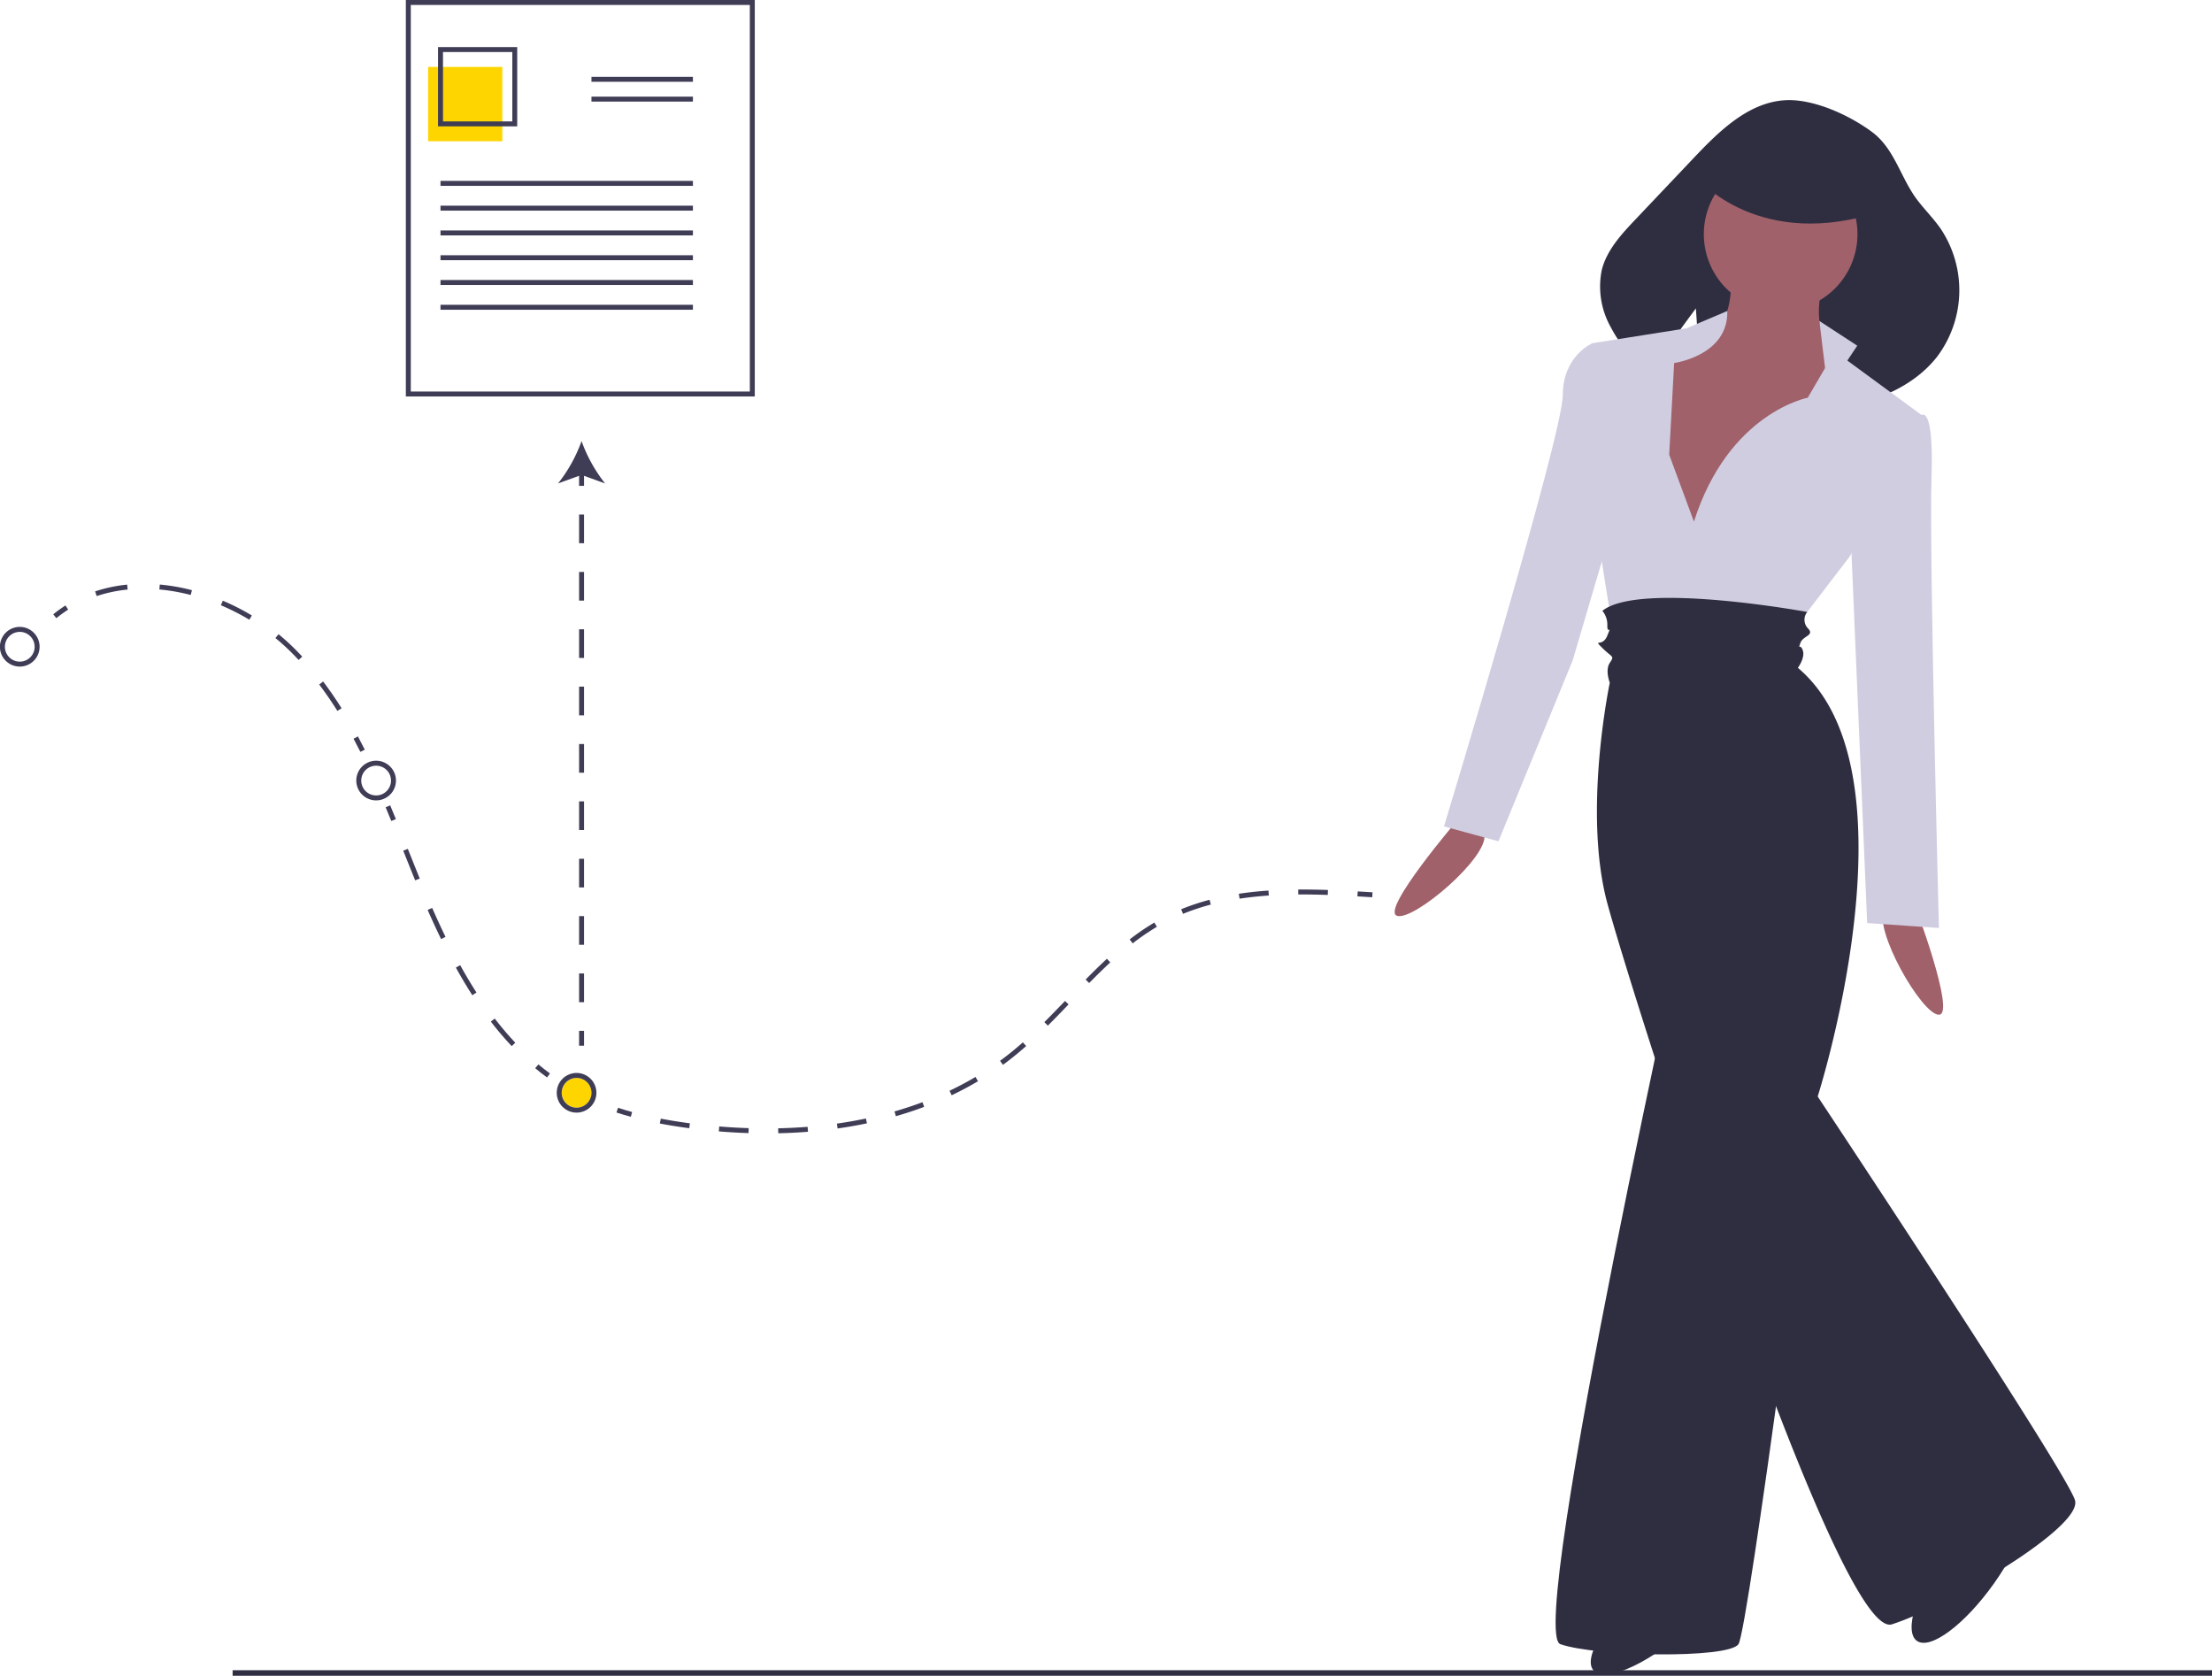 <svg xmlns="http://www.w3.org/2000/svg" xmlns:xlink="http://www.w3.org/1999/xlink" width="367" height="278" viewBox="0 0 367 278">
  <defs>
    <clipPath id="clip-path">
      <rect id="Retângulo_1" data-name="Retângulo 1" width="367" height="278" fill="#fff"/>
    </clipPath>
  </defs>
  <g id="Grupo_1" data-name="Grupo 1" clip-path="url(#clip-path)">
    <path id="Caminho_1" data-name="Caminho 1" d="M95.667,183.755a2.467,2.467,0,1,0-2.464-2.467A2.466,2.466,0,0,0,95.667,183.755Z" fill="#ffd500"/>
    <path id="Caminho_2" data-name="Caminho 2" d="M367,277.079H38.595V278H367Z" fill="#2f2e41"/>
    <path id="Caminho_3" data-name="Caminho 3" d="M241.916,135.928S229.06,150.94,231.762,151.92s15.318-9.746,14.507-13.538Z" fill="#a0616a"/>
    <path id="Caminho_4" data-name="Caminho 4" d="M317.589,149.84s6.98,18.5,4.106,18.5-11.086-14.388-9.033-17.676Z" fill="#a0616a"/>
    <path id="Caminho_5" data-name="Caminho 5" d="M330.846,262.66c4.855-6.851,6.992-13.683,4.772-15.26s-7.954,2.7-12.809,9.551-6.991,13.683-4.772,15.259S325.991,269.511,330.846,262.66Z" fill="#2f2e41"/>
    <path id="Caminho_6" data-name="Caminho 6" d="M279.116,270.954c6.377-5.458,10.114-11.561,8.346-13.632s-8.371.675-14.749,6.133-10.115,11.562-8.347,13.633S272.738,276.413,279.116,270.954Z" fill="#2f2e41"/>
    <path id="Caminho_7" data-name="Caminho 7" d="M321.931,37.869c-1.152-1.632-2.57-3.058-3.786-4.642-2.8-3.654-3.774-8.522-7.537-11.324-3.723-2.772-9.631-5.5-14.291-5.283-6.14.288-11.011,5.058-15.244,9.521l-9.7,10.232c-2.34,2.467-4.767,5.087-5.61,8.383a13.738,13.738,0,0,0,1.464,9.484,23.094,23.094,0,0,0,6.341,7.578c3.249-4.479,7.8-10.662,7.8-10.662l1.059,15.382a44.829,44.829,0,0,0,17.215,1.781l1.718-6.306,1.8,5.957c6.931-.92,13.894-3.316,18.185-8.731A18.358,18.358,0,0,0,321.931,37.869Z" fill="#2f2e41"/>
    <path id="Caminho_8" data-name="Caminho 8" d="M295.418,51.591a12.744,12.744,0,1,0-12.729-12.744A12.736,12.736,0,0,0,295.418,51.591Z" fill="#a0616a"/>
    <path id="Caminho_9" data-name="Caminho 9" d="M287.206,45.014s.821,9.866-4.517,10.688-11.085,0-11.085,3.289,4.105,33.3,4.105,33.3l10.265-.822,14.371-13.977,7.8-15.21s-9.444-4.111-5.338-16.443Z" fill="#a0616a"/>
    <path id="Caminho_10" data-name="Caminho 10" d="M281.047,86.533l-4.106-11.1.821-15.21s9.015-1.233,8.819-8.633l-6.766,2.878-15.6,2.466V71.323s-5.338,8.633.821,17.266l2.874,18.087,29.562-2.055,9.444-12.333,11.907-23.432L306.5,59.813l1.643-2.466-6.283-4.1.945,7.8-2.874,4.933S286.8,68.446,281.047,86.533Z" fill="#d0cde1"/>
    <path id="Caminho_11" data-name="Caminho 11" d="M266.676,57.757l-2.464-.822s-4.927,2.055-4.927,8.633S239.577,137.1,239.577,137.1l9.033,2.467,12.318-30.009,7.39-25.076Z" fill="#d0cde1"/>
    <path id="Caminho_12" data-name="Caminho 12" d="M315.536,68.857h3.285s2.053-1.644,1.642,10.277,1.232,74.817,1.232,74.817l-11.907-.822L306.914,85.3Z" fill="#d0cde1"/>
    <path id="Caminho_13" data-name="Caminho 13" d="M299.843,101.522s-27.829-5.123-33.988-.19a3.6,3.6,0,0,1,.821,2.467c0,1.644.821-.411,0,1.644s-2.463.411-.821,2.056,2.053,1.233,1.232,2.466,0,3.289,0,3.289-4.517,21.376-.411,36.586,38.185,122.5,47.218,119.626,31.615-16.033,30.383-20.554-42.7-67.007-42.7-67.007,17.245-53.852-3.285-71.118c0,0,1.232-1.644.822-2.877s-.822,0-.411-1.234,2.464-1.233,1.232-2.466A2.051,2.051,0,0,1,299.843,101.522Z" fill="#2f2e41"/>
    <path id="Caminho_14" data-name="Caminho 14" d="M281.047,145.729s-27.92,124.97-22.172,127.025,27.92,2.467,29.563,0S301.576,181.9,301.576,181.9Z" fill="#2f2e41"/>
    <path id="Caminho_15" data-name="Caminho 15" d="M281.662,29.6s10.265,12.333,30.794,5.344l-5.748-10.277-13.549-4.111Z" fill="#2f2e41"/>
    <path id="Caminho_16" data-name="Caminho 16" d="M104.662,185.272c-.8-.22-1.6-.46-2.379-.713l.254-.782c.766.25,1.554.486,2.342.7Z" fill="#3f3d56"/>
    <path id="Caminho_17" data-name="Caminho 17" d="M129.126,188l-.018-.822c1.644-.036,3.288-.118,4.885-.245l.065.82C132.445,187.884,130.786,187.967,129.126,188Zm-4.937-.025c-1.624-.051-3.282-.147-4.927-.283l.068-.819c1.631.135,3.275.229,4.885.28Zm14.78-.762-.115-.815c1.63-.23,3.25-.514,4.814-.843l.169.8c-1.582.333-3.22.62-4.868.854Zm-24.613-.048c-1.7-.224-3.345-.487-4.877-.781l.155-.808c1.517.292,3.141.552,4.829.774Zm34.28-1.995-.226-.79c1.579-.454,3.139-.968,4.637-1.529l.287.77C151.817,184.193,150.236,184.713,148.636,185.173Zm9.256-3.477-.352-.743c1.478-.7,2.927-1.471,4.307-2.288l.418.708C160.863,180.2,159.392,180.984,157.892,181.7Zm8.51-5.045-.484-.665c.575-.419,1.148-.857,1.7-1.3.681-.544,1.385-1.137,2.092-1.762l.544.617c-.718.634-1.432,1.235-2.124,1.787C167.569,175.78,166.986,176.224,166.4,176.651Zm7.449-6.5-.579-.583c1.2-1.193,2.4-2.44,3.428-3.514l.592.57C176.259,167.7,175.056,168.95,173.851,170.15Zm6.853-7.064-.585-.577c1.332-1.356,2.455-2.452,3.534-3.449l.557.6C183.141,160.652,182.027,161.739,180.7,163.086Zm7.221-6.586-.5-.651a39.487,39.487,0,0,1,4.1-2.8l.418.707A38.553,38.553,0,0,0,187.925,156.5Zm8.357-4.9-.31-.761a38.253,38.253,0,0,1,4.711-1.568l.209.795A37.4,37.4,0,0,0,196.282,151.6Zm9.379-2.513-.124-.813c1.55-.236,3.205-.414,4.919-.53l.056.82C208.82,148.679,207.188,148.855,205.661,149.087Zm14.634-.619c-1.529-.053-2.919-.079-4.249-.079l-.648,0-.006-.822.653,0c1.34,0,2.74.026,4.278.079Z" fill="#3f3d56"/>
    <path id="Caminho_18" data-name="Caminho 18" d="M227.67,148.85q-1.224-.077-2.457-.148l.047-.821q1.234.07,2.461.148Z" fill="#3f3d56"/>
    <path id="Caminho_19" data-name="Caminho 19" d="M64.923,136.2q-.466-1.14-.941-2.276l.757-.318q.477,1.139.944,2.282Z" fill="#3f3d56"/>
    <path id="Caminho_20" data-name="Caminho 20" d="M84.9,173.544a52.791,52.791,0,0,1-3.465-4.072l.651-.5a52.013,52.013,0,0,0,3.41,4.009ZM78.366,165.1c-.922-1.431-1.841-2.973-2.732-4.584l.718-.4c.882,1.6,1.792,3.121,2.7,4.536Zm-5.184-9.316c-.745-1.532-1.475-3.113-2.231-4.835l.752-.331c.751,1.712,1.477,3.284,2.217,4.806Zm-4.3-9.737q-.91-2.238-1.809-4.5l-.171-.429.762-.3.171.428q.9,2.256,1.807,4.5Z" fill="#3f3d56"/>
    <path id="Caminho_21" data-name="Caminho 21" d="M90.76,178.744c-.664-.487-1.324-1-1.961-1.532l.525-.633c.624.52,1.271,1.025,1.922,1.5Z" fill="#3f3d56"/>
    <path id="Caminho_22" data-name="Caminho 22" d="M9.35,102.551l-.518-.637a21.855,21.855,0,0,1,2.035-1.471l.442.693A21.223,21.223,0,0,0,9.35,102.551Z" fill="#3f3d56"/>
    <path id="Caminho_23" data-name="Caminho 23" d="M55.979,117.937c-.972-1.544-1.988-3.018-3.019-4.38l.654-.5c1.045,1.381,2.075,2.875,3.059,4.439Zm-6.431-8.452c-.408-.44-.829-.875-1.251-1.295-.814-.811-1.688-1.6-2.6-2.341l.518-.638c.932.759,1.827,1.566,2.66,2.4.429.427.857.871,1.272,1.317Zm-8.182-6.676a38.028,38.028,0,0,0-4.716-2.4l.32-.757a38.7,38.7,0,0,1,4.819,2.455ZM16.04,98.887l-.259-.78A24.622,24.622,0,0,1,21.1,96.985l.082.818A23.787,23.787,0,0,0,16.04,98.887Zm15.6-.185a32.385,32.385,0,0,0-5.2-.912l.074-.819a33.227,33.227,0,0,1,5.332.935Z" fill="#3f3d56"/>
    <path id="Caminho_24" data-name="Caminho 24" d="M59.794,124.732c-.376-.746-.758-1.479-1.134-2.178l.723-.389c.379.705.764,1.444,1.143,2.2Z" fill="#3f3d56"/>
    <path id="Caminho_25" data-name="Caminho 25" d="M3.285,110.582a3.292,3.292,0,1,1,2.322-.965A3.278,3.278,0,0,1,3.285,110.582Zm0-5.755a2.467,2.467,0,1,0,1.741.723A2.461,2.461,0,0,0,3.285,104.827Z" fill="#3f3d56"/>
    <path id="Caminho_26" data-name="Caminho 26" d="M62.409,132.78a3.29,3.29,0,1,1,2.322-.964A3.285,3.285,0,0,1,62.409,132.78Zm0-5.755a2.467,2.467,0,1,0,1.741.723A2.461,2.461,0,0,0,62.409,127.025Z" fill="#3f3d56"/>
    <path id="Caminho_27" data-name="Caminho 27" d="M95.666,184.577a3.29,3.29,0,1,1,2.322-.964A3.284,3.284,0,0,1,95.666,184.577Zm0-5.755a2.467,2.467,0,1,0,1.741.723A2.461,2.461,0,0,0,95.666,178.822Z" fill="#3f3d56"/>
    <path id="Caminho_28" data-name="Caminho 28" d="M96.9,171.011h-.821v2.467H96.9Z" fill="#3f3d56"/>
    <path id="Caminho_29" data-name="Caminho 29" d="M96.9,166.253h-.821v-4.759H96.9Zm0-9.517h-.821v-4.758H96.9Zm0-9.517h-.821v-4.758H96.9Zm0-9.517h-.821v-4.758H96.9Zm0-9.517h-.821v-4.758H96.9Zm0-9.516h-.821V113.91H96.9Zm0-9.517h-.821v-4.758H96.9Zm0-9.517h-.821V94.877H96.9Zm0-9.517h-.821V85.36H96.9Z" fill="#3f3d56"/>
    <path id="Caminho_30" data-name="Caminho 30" d="M96.9,78.135h-.821V80.6H96.9Z" fill="#3f3d56"/>
    <path id="Caminho_31" data-name="Caminho 31" d="M96.488,73.173a24.856,24.856,0,0,0,3.905,7.027l-3.905-1.414-3.9,1.414A24.834,24.834,0,0,0,96.488,73.173Z" fill="#3f3d56"/>
    <path id="Caminho_32" data-name="Caminho 32" d="M125.229,65.773H67.336V0h57.893Zm-57.072-.822h56.251V.822H68.157Z" fill="#3f3d56"/>
    <path id="Caminho_33" data-name="Caminho 33" d="M83.349,11.1H71.031V23.432H83.349Z" fill="#ffd500"/>
    <path id="Caminho_34" data-name="Caminho 34" d="M85.813,20.965H72.674V7.811H85.813ZM73.5,20.143h11.5V8.633H73.5Z" fill="#3f3d56"/>
    <path id="Caminho_35" data-name="Caminho 35" d="M114.964,12.744H98.13v.822h16.834Z" fill="#3f3d56"/>
    <path id="Caminho_36" data-name="Caminho 36" d="M114.964,16.032H98.13v.822h16.834Z" fill="#3f3d56"/>
    <path id="Caminho_37" data-name="Caminho 37" d="M114.964,30.009H73.084v.822h41.88Z" fill="#3f3d56"/>
    <path id="Caminho_38" data-name="Caminho 38" d="M114.964,34.12H73.084v.822h41.88Z" fill="#3f3d56"/>
    <path id="Caminho_39" data-name="Caminho 39" d="M114.964,38.231H73.084v.822h41.88Z" fill="#3f3d56"/>
    <path id="Caminho_40" data-name="Caminho 40" d="M114.964,42.342H73.084v.822h41.88Z" fill="#3f3d56"/>
    <path id="Caminho_41" data-name="Caminho 41" d="M114.964,46.452H73.084v.822h41.88Z" fill="#3f3d56"/>
    <path id="Caminho_42" data-name="Caminho 42" d="M114.964,50.563H73.084v.822h41.88Z" fill="#3f3d56"/>
  </g>
</svg>
